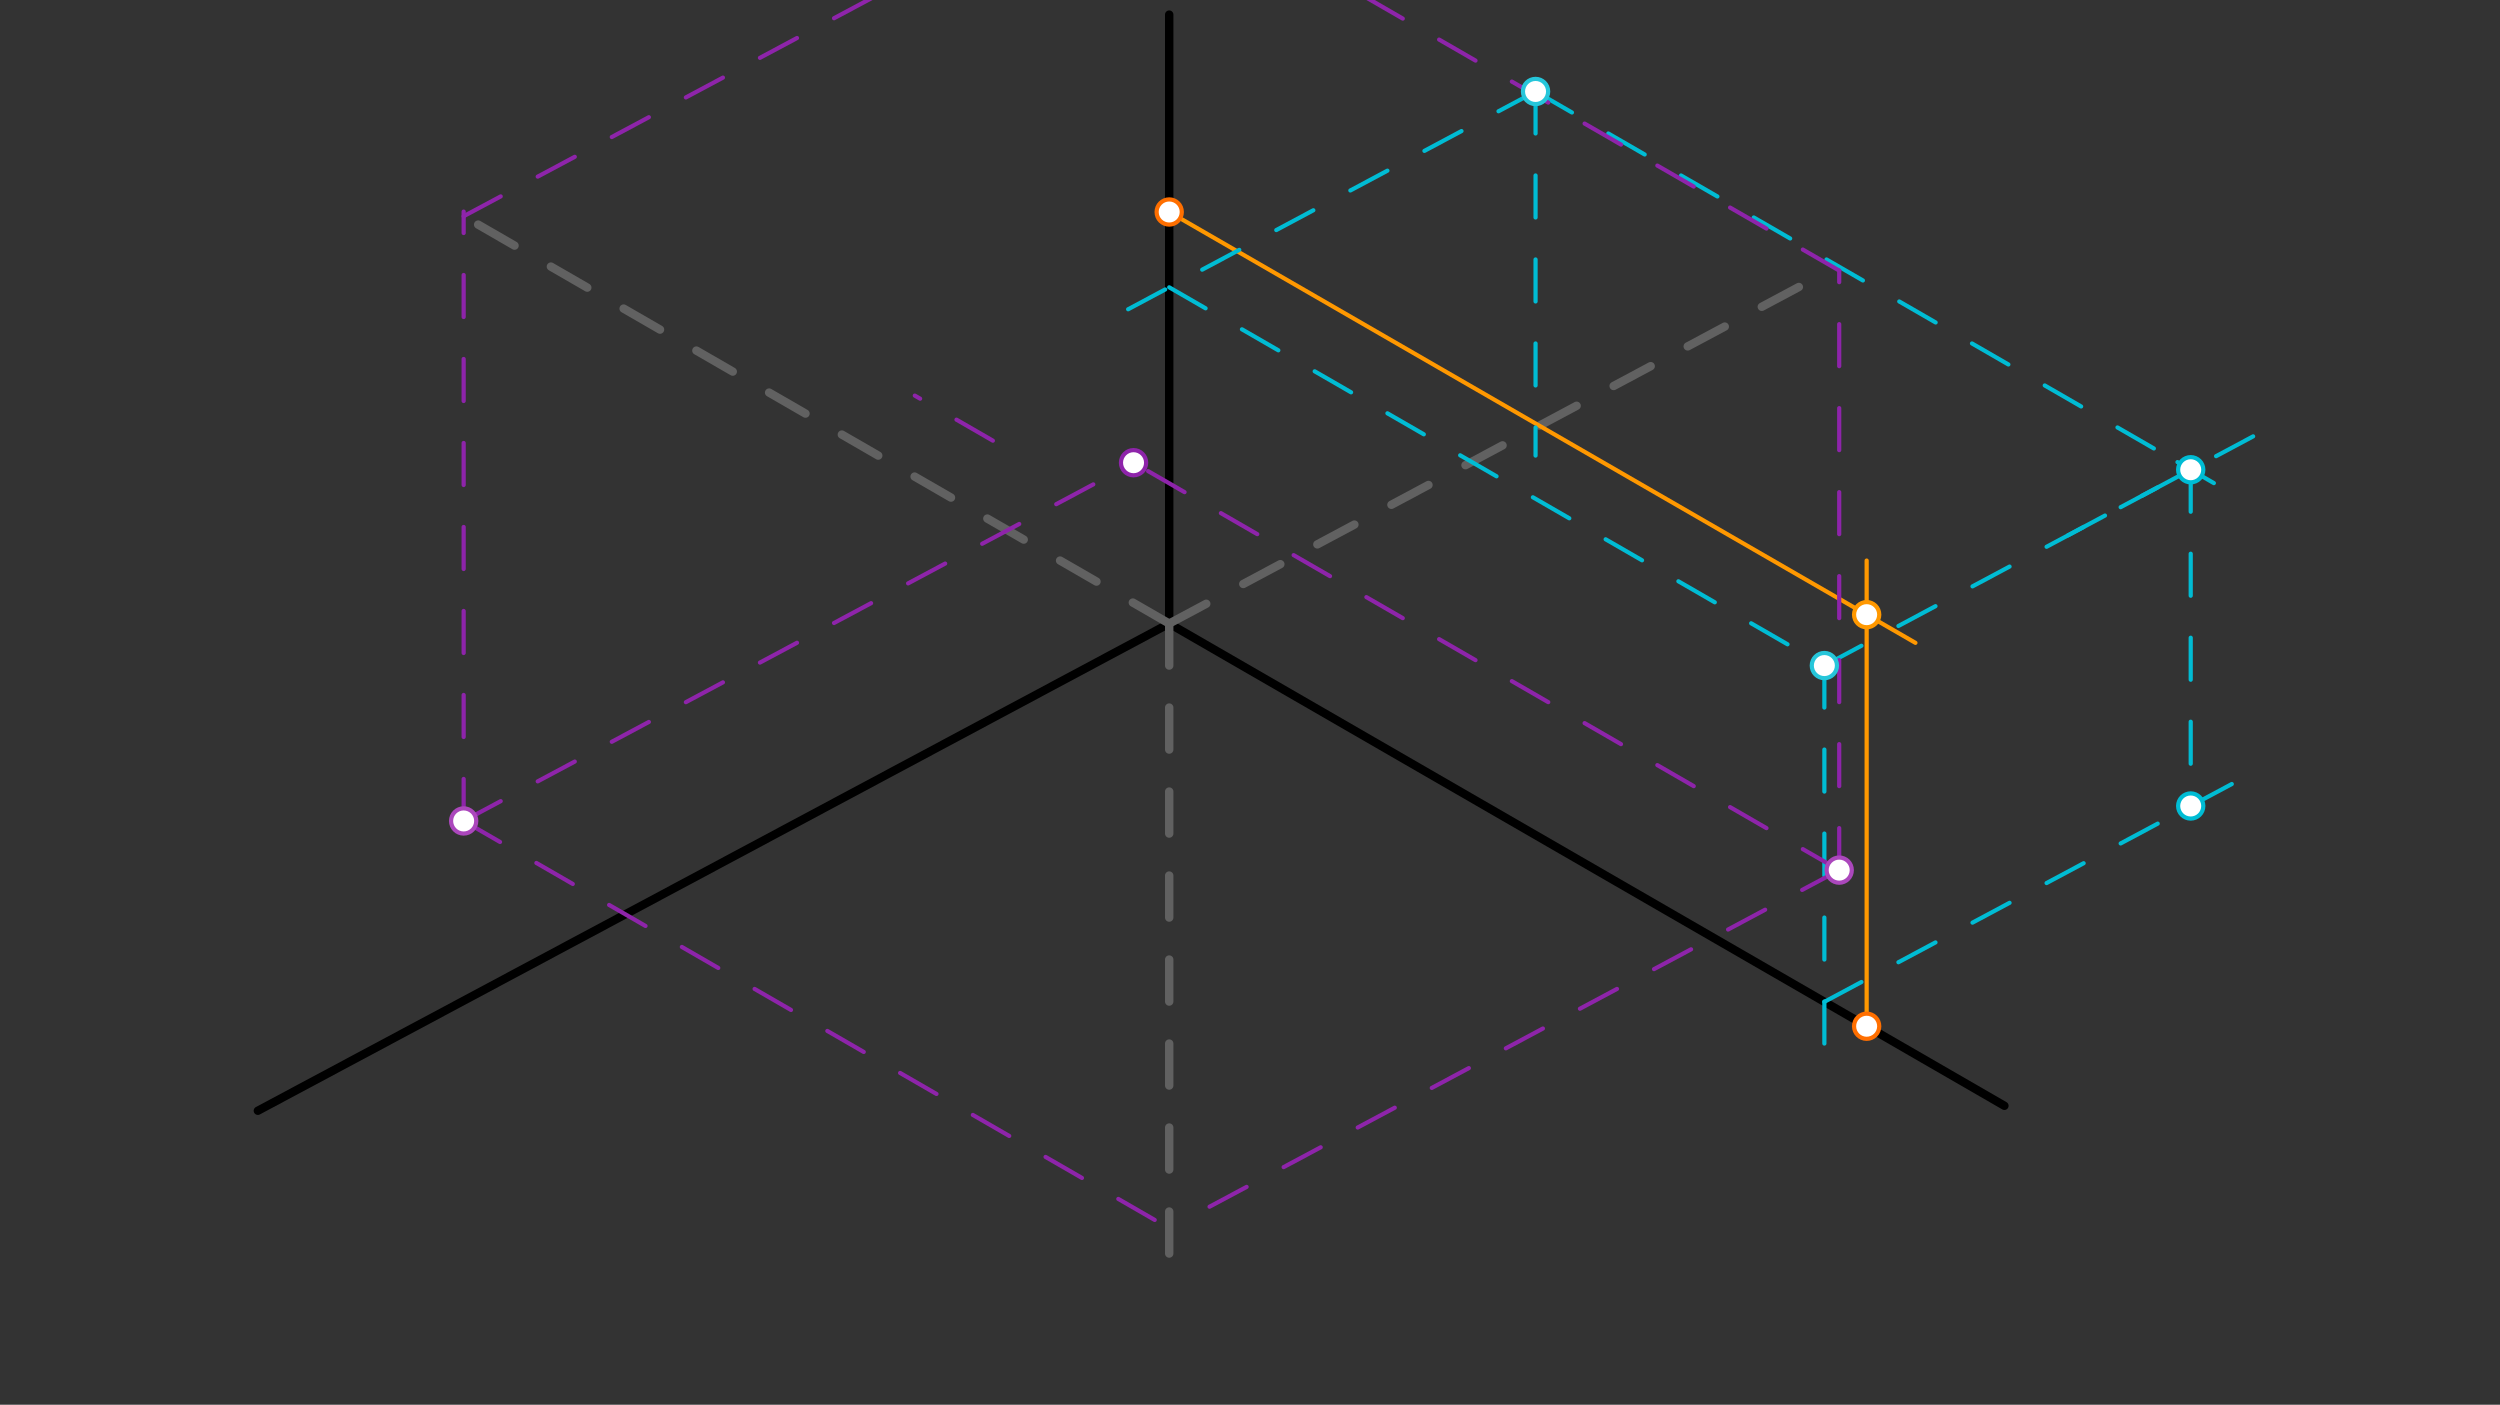 <svg xmlns="http://www.w3.org/2000/svg" class="svg--1it" height="100%" preserveAspectRatio="xMidYMid meet" viewBox="0 0 595.276 334.488" width="100%"><rect x="0" y="0" width="595.276" height="334.488" fill="#333333" stroke="none"/><defs><marker id="marker-arrow" markerHeight="16" markerUnits="userSpaceOnUse" markerWidth="24" orient="auto-start-reverse" refX="24" refY="4" viewBox="0 0 24 8"><path d="M 0 0 L 24 4 L 0 8 z" stroke="inherit"></path></marker></defs><g class="aux-layer--1FB"></g><g class="main-layer--3Vd"><g class="element--2qn"><line stroke="#000000" stroke-dasharray="none" stroke-linecap="round" stroke-width="2" x1="278.4" x2="278.4" y1="3.479" y2="148.479"></line></g><g class="element--2qn"><line stroke="#000000" stroke-dasharray="none" stroke-linecap="round" stroke-width="2" x1="61.4" x2="278.4" y1="264.479" y2="148.479"></line></g><g class="element--2qn"><line stroke="#000000" stroke-dasharray="none" stroke-linecap="round" stroke-width="2" x1="278.4" x2="477.268" y1="148.479" y2="263.296"></line></g><g class="element--2qn"><line stroke="#616161" stroke-dasharray="10" stroke-linecap="round" stroke-width="2" x1="278.4" x2="108.495" y1="148.479" y2="50.385"></line></g><g class="element--2qn"><line stroke="#616161" stroke-dasharray="10" stroke-linecap="round" stroke-width="2" x1="278.4" x2="435.015" y1="148.479" y2="64.759"></line></g><g class="element--2qn"><line stroke="#616161" stroke-dasharray="10" stroke-linecap="round" stroke-width="2" x1="278.4" x2="278.4" y1="148.479" y2="299.479"></line></g><g class="element--2qn"><line stroke="#FF9800" stroke-dasharray="none" stroke-linecap="round" stroke-width="1" x1="278.4" x2="456.081" y1="50.479" y2="153.064"></line></g><g class="element--2qn"><line stroke="#FF9800" stroke-dasharray="none" stroke-linecap="round" stroke-width="1" x1="444.469" x2="444.469" y1="244.359" y2="133.479"></line></g><g class="element--2qn"><line stroke="#00BCD4" stroke-dasharray="10" stroke-linecap="round" stroke-width="1" x1="365.631" x2="266.813" y1="21.782" y2="74.606"></line></g><g class="element--2qn"><line stroke="#00BCD4" stroke-dasharray="10" stroke-linecap="round" stroke-width="1" x1="278.4" x2="434.4" y1="68.413" y2="158.479"></line></g><g class="element--2qn"><line stroke="#00BCD4" stroke-dasharray="10" stroke-linecap="round" stroke-width="1" x1="434.4" x2="515.558" y1="158.479" y2="115.095"></line></g><g class="element--2qn"><line stroke="#00BCD4" stroke-dasharray="10" stroke-linecap="round" stroke-width="1" x1="365.631" x2="518.482" y1="21.782" y2="110.031"></line></g><g class="element--2qn"><line stroke="#00BCD4" stroke-dasharray="10" stroke-linecap="round" stroke-width="1" x1="518.482" x2="532.377" y1="110.031" y2="118.053"></line></g><g class="element--2qn"><line stroke="#00BCD4" stroke-dasharray="10" stroke-linecap="round" stroke-width="1" x1="492.398" x2="542.256" y1="127.476" y2="100.823"></line></g><g class="element--2qn"><line stroke="#00BCD4" stroke-dasharray="10" stroke-linecap="round" stroke-width="1" x1="365.631" x2="365.631" y1="21.782" y2="108.479"></line></g><g class="element--2qn"><line stroke="#00BCD4" stroke-dasharray="10" stroke-linecap="round" stroke-width="1" x1="434.4" x2="434.4" y1="158.479" y2="250.479"></line></g><g class="element--2qn"><line stroke="#00BCD4" stroke-dasharray="10" stroke-linecap="round" stroke-width="1" x1="434.4" x2="532.374" y1="238.546" y2="186.172"></line></g><g class="element--2qn"><line stroke="#00BCD4" stroke-dasharray="10" stroke-linecap="round" stroke-width="1" x1="521.631" x2="521.631" y1="111.849" y2="193.596"></line></g><g class="element--2qn"><line stroke="#8E24AA" stroke-dasharray="10" stroke-linecap="round" stroke-width="1" x1="236.408" x2="217.828" y1="104.929" y2="94.201"></line></g><g class="element--2qn"><line stroke="#8E24AA" stroke-dasharray="10" stroke-linecap="round" stroke-width="1" x1="110.4" x2="274.949" y1="195.479" y2="290.482"></line></g><g class="element--2qn"><line stroke="#8E24AA" stroke-dasharray="10" stroke-linecap="round" stroke-width="1" x1="437.934" x2="280.376" y1="207.186" y2="291.41"></line></g><g class="element--2qn"><line stroke="#8E24AA" stroke-dasharray="10" stroke-linecap="round" stroke-width="1" x1="110.4" x2="269.878" y1="195.479" y2="110.228"></line></g><g class="element--2qn"><line stroke="#8E24AA" stroke-dasharray="10" stroke-linecap="round" stroke-width="1" x1="437.934" x2="269.908" y1="207.186" y2="110.176"></line></g><g class="element--2qn"><line stroke="#8E24AA" stroke-dasharray="10" stroke-linecap="round" stroke-width="1" x1="110.4" x2="110.4" y1="195.479" y2="50.385"></line></g><g class="element--2qn"><line stroke="#8E24AA" stroke-dasharray="10" stroke-linecap="round" stroke-width="1" x1="437.934" x2="437.934" y1="207.186" y2="64.426"></line></g><g class="element--2qn"><line stroke="#8E24AA" stroke-dasharray="10" stroke-linecap="round" stroke-width="1" x1="110.4" x2="277.238" y1="51.484" y2="-37.701"></line></g><g class="element--2qn"><line stroke="#8E24AA" stroke-dasharray="10" stroke-linecap="round" stroke-width="1" x1="437.934" x2="201.913" y1="64.426" y2="-71.841"></line></g><g class="element--2qn"><circle cx="278.4" cy="50.479" r="3" stroke="#FF6F00" stroke-width="1" fill="#ffffff"></circle>}</g><g class="element--2qn"><circle cx="444.469" cy="244.359" r="3" stroke="#FF6F00" stroke-width="1" fill="#ffffff"></circle>}</g><g class="element--2qn"><circle cx="434.4" cy="158.479" r="3" stroke="#26C6DA" stroke-width="1" fill="#ffffff"></circle>}</g><g class="element--2qn"><circle cx="365.631" cy="21.782" r="3" stroke="#26C6DA" stroke-width="1" fill="#ffffff"></circle>}</g><g class="element--2qn"><circle cx="110.4" cy="195.479" r="3" stroke="#AB47BC" stroke-width="1" fill="#ffffff"></circle>}</g><g class="element--2qn"><circle cx="437.934" cy="207.186" r="3" stroke="#AB47BC" stroke-width="1" fill="#ffffff"></circle>}</g><g class="element--2qn"><circle cx="444.469" cy="146.359" r="3" stroke="#FF9800" stroke-width="1" fill="#ffffff"></circle>}</g><g class="element--2qn"><circle cx="521.631" cy="111.849" r="3" stroke="#00BCD4" stroke-width="1" fill="#ffffff"></circle>}</g><g class="element--2qn"><circle cx="521.631" cy="191.915" r="3" stroke="#00BCD4" stroke-width="1" fill="#ffffff"></circle>}</g><g class="element--2qn"><circle cx="269.908" cy="110.176" r="3" stroke="#8E24AA" stroke-width="1" fill="#ffffff"></circle>}</g></g><g class="snaps-layer--2PT"></g><g class="temp-layer--rAP"></g></svg>